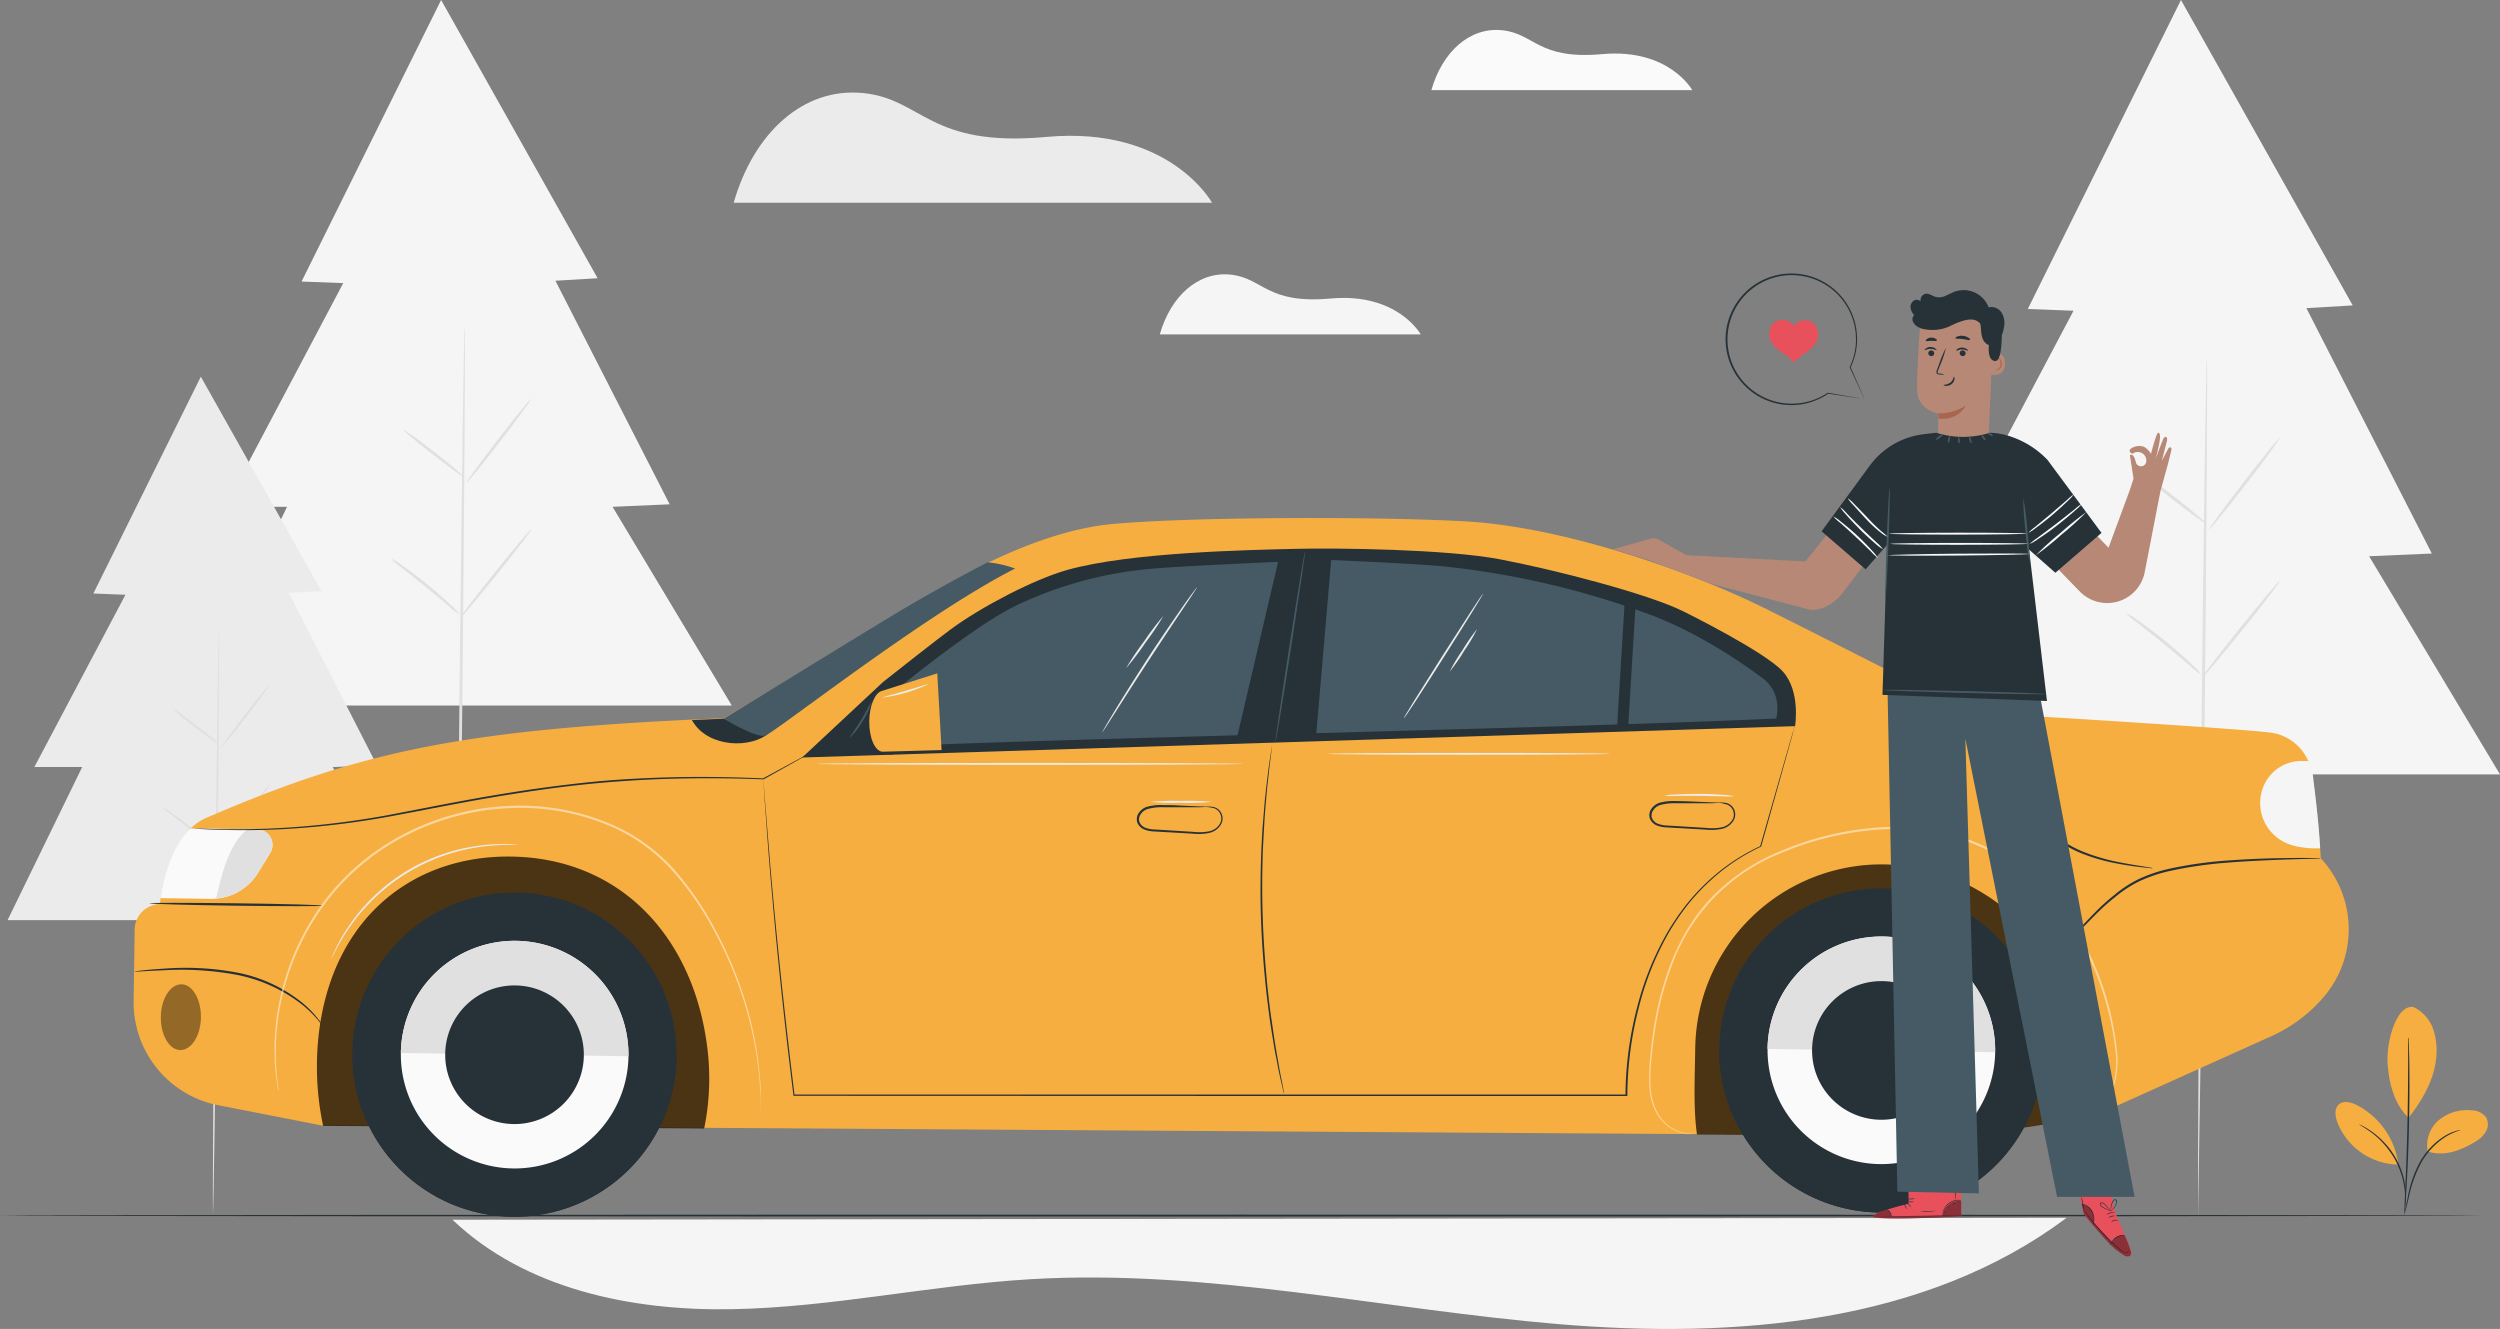 <svg xmlns="http://www.w3.org/2000/svg" viewBox="0 0 689.9 366.74"><rect x="0" y="0" width="689.9" height="366.74" fill="#808080" stroke="none"/><defs><style>.cls-1{fill:#f5f5f5;}.cls-2{fill:#e0e0e0;}.cls-3{fill:#ebebeb;}.cls-4{fill:#fafafa;}.cls-5{fill:#263238;}.cls-6{fill:#f7ae40;}.cls-7{opacity:0.7;}.cls-8{opacity:0.4;}.cls-9{opacity:0.5;}.cls-10{fill:#fff;}.cls-11{fill:none;stroke:#839198;stroke-miterlimit:10;}.cls-12{fill:#455a64;}.cls-13{fill:#b78876;}.cls-14{fill:#aa6550;}.cls-15{fill:#e8505b;}</style></defs><g id="Background_Complete" data-name="Background Complete"><polygon class="cls-1" points="601.86 0 559.59 85.27 572.21 85.75 536.39 153.5 555.21 153.5 525.86 213.7 689.9 213.7 653.78 153.5 671.09 152.75 636.47 85.03 649.26 84.28 601.86 0"/><path class="cls-2" d="M641.39,178c.24,0-.1,51.49-.75,115s-1.69,122.14-1.7,121.9c-.07-13.58.17-58.39.83-121.9S641.14,178,641.39,178Z" transform="translate(-32.38 -79.06)"/><path class="cls-2" d="M661.49,199.89c.19.15-4,5.94-9.41,12.93S642.16,225.35,642,225.2s4-5.93,9.41-12.92S661.3,199.74,661.49,199.89Z" transform="translate(-32.38 -79.06)"/><path class="cls-2" d="M641,223.39c-.15.19-4.32-2.8-9.3-6.69s-8.91-7.19-8.77-7.39,4.32,2.81,9.31,6.7S641.14,223.2,641,223.39Z" transform="translate(-32.38 -79.06)"/><path class="cls-2" d="M639.86,265.22a20.11,20.11,0,0,1-3.11-2.43c-1.86-1.57-4.42-3.73-7.29-6.08s-5.52-4.41-7.43-5.91a19.9,19.9,0,0,1-3-2.56,16.13,16.13,0,0,1,3.37,2.06c2,1.38,4.72,3.38,7.61,5.73s5.4,4.61,7.16,6.3A16,16,0,0,1,639.86,265.22Z" transform="translate(-32.38 -79.06)"/><path class="cls-2" d="M661.52,239.36c.18.16-4.43,6.22-10.32,13.54s-10.81,13.13-11,13,4.43-6.21,10.32-13.53S661.33,239.21,661.52,239.36Z" transform="translate(-32.38 -79.06)"/><polygon class="cls-1" points="121.73 0 83.22 77.69 94.72 78.13 62.09 139.86 79.22 139.86 52.49 194.7 201.94 194.7 169.04 139.86 184.8 139.17 153.27 77.47 164.92 76.78 121.73 0"/><path class="cls-2" d="M160.62,169.18c.22,0-.08,46.9-.67,104.75s-1.26,123.44-1.48,123.43.08-65.57.68-123.44S160.4,169.18,160.62,169.18Z" transform="translate(-32.38 -79.06)"/><path class="cls-2" d="M178.94,189.15c.17.13-3.67,5.41-8.58,11.77s-9,11.43-9.2,11.29,3.66-5.4,8.57-11.77S178.76,189,178.94,189.15Z" transform="translate(-32.38 -79.06)"/><path class="cls-2" d="M160.26,210.56c-.14.17-3.93-2.56-8.47-6.1s-8.12-6.55-8-6.73,3.93,2.56,8.48,6.1S160.39,210.39,160.26,210.56Z" transform="translate(-32.38 -79.06)"/><path class="cls-2" d="M159.24,248.67a17.34,17.34,0,0,1-2.84-2.22c-1.69-1.42-4-3.4-6.65-5.53s-5-4-6.76-5.39a17.88,17.88,0,0,1-2.74-2.33,14.55,14.55,0,0,1,3.08,1.87c1.83,1.26,4.3,3.09,6.93,5.23s4.91,4.19,6.52,5.73A15.2,15.2,0,0,1,159.24,248.67Z" transform="translate(-32.38 -79.06)"/><path class="cls-2" d="M179,225.11c.17.14-4,5.66-9.39,12.33s-9.85,12-10,11.83,4-5.65,9.39-12.33S178.79,225,179,225.11Z" transform="translate(-32.38 -79.06)"/><polygon class="cls-3" points="55.42 103.95 25.76 163.79 34.62 164.13 9.48 211.67 22.68 211.67 2.09 253.92 110.59 253.92 91.86 211.67 104 211.15 79.71 163.62 88.69 163.09 55.42 103.95"/><path class="cls-2" d="M92.82,252.42c.17,0-.07,36.13-.52,80.68s-1,80.69-1.14,80.69.06-36.12.52-80.69S92.65,252.42,92.82,252.42Z" transform="translate(-32.38 -79.06)"/><path class="cls-2" d="M106.93,267.81a105.54,105.54,0,0,1-6.61,9.06,103.81,103.81,0,0,1-7.09,8.7c-.13-.11,2.82-4.17,6.6-9.07S106.79,267.7,106.93,267.81Z" transform="translate(-32.38 -79.06)"/><path class="cls-2" d="M92.54,284.3c-.11.13-3-2-6.53-4.7a54.16,54.16,0,0,1-6.15-5.18c.11-.14,3,2,6.53,4.69S92.64,284.16,92.54,284.3Z" transform="translate(-32.38 -79.06)"/><path class="cls-2" d="M91.75,313.65a13.76,13.76,0,0,1-2.18-1.71c-1.31-1.1-3.11-2.62-5.12-4.26s-3.87-3.1-5.21-4.15a13.62,13.62,0,0,1-2.11-1.8,11.49,11.49,0,0,1,2.37,1.45c1.41,1,3.31,2.37,5.34,4s3.78,3.23,5,4.42A11.23,11.23,0,0,1,91.75,313.65Z" transform="translate(-32.38 -79.06)"/><path class="cls-2" d="M106.94,295.5c.14.11-3.1,4.36-7.23,9.5s-7.59,9.22-7.72,9.11a119.36,119.36,0,0,1,7.24-9.49C103.36,299.48,106.81,295.4,106.94,295.5Z" transform="translate(-32.38 -79.06)"/><path class="cls-1" d="M602.69,415.12c-39.08,29.28-91.52,33.44-140.17,29.35s-97-15.3-145.76-12.4c-27.61,1.64-54.86,7.79-82.51,8.28s-57-5.59-77-24.69Z" transform="translate(-32.38 -79.06)"/><path class="cls-3" d="M234.85,135h132s-11.68-21.25-45.67-18.16c-32.46,3-34.11-10.45-50.61-12.1S240.36,115.74,234.85,135Z" transform="translate(-32.38 -79.06)"/><path class="cls-1" d="M352.44,171.34h72s-6.37-11.58-24.9-9.9c-17.7,1.61-18.6-5.7-27.6-6.6S355.44,160.84,352.44,171.34Z" transform="translate(-32.38 -79.06)"/><path class="cls-4" d="M427.38,103.93h72S493,92.34,474.48,94c-17.7,1.61-18.6-5.7-27.6-6.6S430.38,93.43,427.38,103.93Z" transform="translate(-32.38 -79.06)"/></g><g id="Floor"><path class="cls-5" d="M717.43,414.51c0,.15-153.37.26-342.51.26s-342.54-.11-342.54-.26,153.33-.26,342.54-.26S717.43,414.37,717.43,414.51Z" transform="translate(-32.38 -79.06)"/></g><g id="Car"><path class="cls-6" d="M672.84,315.92h0A28.78,28.78,0,0,1,674,353.76,41.49,41.49,0,0,1,659.2,365l-49.14,22.14-34.71,5.37-454.26-2.88-28.47-5.57a28.92,28.92,0,0,1-23.36-28.79l.29-19.78a7,7,0,0,1,5-6.59l2-.62s1.68-19.39,13.38-23.78c42.64-18.37,70.86-24.27,142.23-27.25l60.27-36s24.33-15.55,47-17.59,74-2.06,97.51-.71c27.61,1.59,62.64,14.15,82.18,23.84,15.3,7.59,52.13,26.34,52.13,26.34l20.83,3.49c3.14.15,60.67,3.66,67.28,4.67a13.23,13.23,0,0,1,10.47,9c1.65,5.46,3,25.51,3,25.51" transform="translate(-32.38 -79.06)"/><path class="cls-5" d="M497,247.81c-9.82-4.91-36.16-11.68-50.89-14.44s-44.67-3.14-56.63-2.84-45.2.88-62.72,5.85c-9,2.56-23.49,10.06-32,16.34-3,2.18-15.84,12.27-18.71,14.56l-22.3,20.82,274-8.65s1.58-9.55-3.35-15.05S497,247.81,497,247.81Z" transform="translate(-32.38 -79.06)"/><path class="cls-4" d="M90.53,327.11l-13.86-.2c.54-3.74,2.37-13.68,8.3-19.25l18.35.27a4.31,4.31,0,0,1,3.61,6.57l-3.34,5.43A15.08,15.08,0,0,1,90.53,327.11Z" transform="translate(-32.38 -79.06)"/><path class="cls-2" d="M92.21,326.27c1.44-6.1,3.26-14.12,8.41-18.38l2.7,0a4.31,4.31,0,0,1,3.61,6.57l-3.34,5.43A15,15,0,0,1,92,327Z" transform="translate(-32.38 -79.06)"/><g class="cls-7"><path d="M226.7,390.47a68.14,68.14,0,0,0,.94-21.68c-3.58-30.77-23.73-52.91-54.17-53.35-26.49-.38-48.37,16.17-52.84,46.82a78.83,78.83,0,0,0,.92,27.5Z" transform="translate(-32.38 -79.06)"/></g><g class="cls-7"><path d="M610,387.27c0-1.13-.13-2.29-.15-3.49-.54-38.83-26.59-65.73-57.57-66.18a51.4,51.4,0,0,0-52.08,50.6c-.13,8.64-.54,16.77.48,23.94l74.61.5Z" transform="translate(-32.38 -79.06)"/></g><path class="cls-5" d="M506.84,368.29a44.73,44.73,0,1,0,45.37-44.08A44.73,44.73,0,0,0,506.84,368.29Z" transform="translate(-32.38 -79.06)"/><path class="cls-5" d="M506.84,368.18v.11a44.73,44.73,0,1,0,89.46,1.29s0-.07,0-.11Z" transform="translate(-32.38 -79.06)"/><path class="cls-4" d="M520.16,368.49a31.41,31.41,0,1,0,31.86-31A31.41,31.41,0,0,0,520.16,368.49Z" transform="translate(-32.38 -79.06)"/><path class="cls-2" d="M552,337.53a31.42,31.42,0,0,0-31.86,31l62.81.9A31.41,31.41,0,0,0,552,337.53Z" transform="translate(-32.38 -79.06)"/><path class="cls-5" d="M532.44,368.66a19.13,19.13,0,1,0,19.4-18.85A19.13,19.13,0,0,0,532.44,368.66Z" transform="translate(-32.38 -79.06)"/><circle class="cls-5" cx="174.37" cy="370.09" r="44.74" transform="translate(-48.83 -70.85) rotate(-2.57)"/><path class="cls-5" d="M129.65,369.33s0,.08,0,.12a44.73,44.73,0,0,0,89.46,1.29v-.12Z" transform="translate(-32.38 -79.06)"/><path class="cls-4" d="M143,369.64a31.41,31.41,0,1,0,31.85-30.95A31.41,31.41,0,0,0,143,369.64Z" transform="translate(-32.38 -79.06)"/><path class="cls-2" d="M174.82,338.69A31.41,31.41,0,0,0,143,369.64l62.81.91A31.41,31.41,0,0,0,174.82,338.69Z" transform="translate(-32.38 -79.06)"/><path class="cls-5" d="M155.24,369.82A19.13,19.13,0,1,0,174.65,351,19.13,19.13,0,0,0,155.24,369.82Z" transform="translate(-32.38 -79.06)"/><g class="cls-8"><path d="M87.83,359.84c-.07,5-2.61,9-5.66,9s-5.48-4.15-5.41-9.16,2.61-9,5.67-9S87.9,354.83,87.83,359.84Z" transform="translate(-32.38 -79.06)"/></g><path class="cls-5" d="M672.84,315.92a4.19,4.19,0,0,1-.86.07l-2.48.09c-2.15.05-5.26.12-9.09.28s-8.41.36-13.47.77a114.6,114.6,0,0,0-16.29,2.4,41.43,41.43,0,0,0-8,2.77,33.68,33.68,0,0,0-6.59,4.33c-4,3.11-7,6.56-9.77,9.27a40.46,40.46,0,0,1-7,5.83,18.4,18.4,0,0,1-2.19,1.18,3.85,3.85,0,0,1-.8.33c0-.06,1.07-.54,2.85-1.72a43.21,43.21,0,0,0,6.83-5.94c2.69-2.73,5.69-6.24,9.72-9.41a33.49,33.49,0,0,1,6.69-4.43,41.08,41.08,0,0,1,8.13-2.83,111,111,0,0,1,16.4-2.37c5.08-.37,9.66-.56,13.5-.64s7-.09,9.11-.07l2.48,0A4.87,4.87,0,0,1,672.84,315.92Z" transform="translate(-32.38 -79.06)"/><g class="cls-9"><path class="cls-10" d="M608.6,388.07a6.22,6.22,0,0,1,.54-.35,16.83,16.83,0,0,0,1.51-1.12,15.31,15.31,0,0,0,4.13-5.82,23.6,23.6,0,0,0,1.45-11.21,78.59,78.59,0,0,0-3-14.85,77.72,77.72,0,0,0-7.2-16.85,64.45,64.45,0,0,0-13.31-16.21,54.87,54.87,0,0,0-20.11-11.3,62.81,62.81,0,0,0-24.71-2.11,84.07,84.07,0,0,0-24.11,6.27,52.3,52.3,0,0,0-30,30.85,87.47,87.47,0,0,0-4.66,17.74c-.44,2.78-.77,5.44-1,8a50.37,50.37,0,0,0-.3,7.13c.14,4.44,1.59,8.24,3.86,10.41a10,10,0,0,0,6.31,3.12,10.7,10.7,0,0,0,2.5-.23l-.62.18a7.87,7.87,0,0,1-1.89.18,10.09,10.09,0,0,1-6.47-3.07c-2.35-2.2-3.88-6.08-4-10.57a50.75,50.75,0,0,1,.25-7.19c.21-2.53.53-5.2.95-8a87.26,87.26,0,0,1,4.62-17.86,64.39,64.39,0,0,1,4.44-9.29,51.78,51.78,0,0,1,6.52-8.77A55.81,55.81,0,0,1,523.58,314a84,84,0,0,1,24.29-6.33,63,63,0,0,1,25,2.14,55.31,55.31,0,0,1,20.32,11.46,64.78,64.78,0,0,1,13.38,16.38,80.93,80.93,0,0,1,10.06,31.94A23.82,23.82,0,0,1,615,380.87a15.21,15.21,0,0,1-4.28,5.83A9.8,9.8,0,0,1,608.6,388.07Z" transform="translate(-32.38 -79.06)"/></g><path class="cls-11" d="M522.21,378.85" transform="translate(-32.38 -79.06)"/><path class="cls-5" d="M121.57,362.25a19.27,19.27,0,0,1-1.45-1.71,32.79,32.79,0,0,0-4.34-4.22,42.37,42.37,0,0,0-18-8.23,82.74,82.74,0,0,0-20-1.28c-2.57.09-4.65.22-6.09.29a14.09,14.09,0,0,1-2.24.06,2.15,2.15,0,0,1,.57-.11l1.65-.2c1.43-.15,3.51-.34,6.09-.49a77.17,77.17,0,0,1,20.12,1.1A41.1,41.1,0,0,1,116.07,356a28.32,28.32,0,0,1,4.24,4.42,15,15,0,0,1,1,1.36A2.56,2.56,0,0,1,121.57,362.25Z" transform="translate(-32.38 -79.06)"/><path class="cls-5" d="M121.29,329c0,.18-10.68.17-23.85,0s-23.84-.49-23.84-.67,10.68-.16,23.85,0S121.3,328.77,121.29,329Z" transform="translate(-32.38 -79.06)"/><g class="cls-9"><path class="cls-10" d="M242.34,385.85a5.53,5.53,0,0,1,0-.61c0-.43,0-1,0-1.79s0-1.77-.12-2.92-.14-2.48-.29-4a102.15,102.15,0,0,0-5.43-24.7,107.6,107.6,0,0,0-7.11-16A84.51,84.51,0,0,0,218,319.4a49,49,0,0,0-17.9-12.66A63.42,63.42,0,0,0,176.94,302a74.61,74.61,0,0,0-12,.86,76.29,76.29,0,0,0-11.35,2.85,69.81,69.81,0,0,0-10.35,4.53l-1.22.65-1.18.71L138.49,313l-2.21,1.53-1.1.76-1,.83a62.8,62.8,0,0,0-13.68,14.52,69.15,69.15,0,0,0-7.92,15.53,72.36,72.36,0,0,0-3.47,14c-.23,2.11-.49,4.07-.53,5.89s-.09,3.48-.08,5,.16,2.82.21,4,.21,2.12.31,2.9.16,1.35.22,1.78,0,.61,0,.61,0-.2-.12-.6-.16-1-.28-1.77-.3-1.75-.37-2.9-.28-2.48-.27-4-.1-3.18,0-5,.27-3.81.49-5.93a70.69,70.69,0,0,1,3.4-14.08,69.09,69.09,0,0,1,7.9-15.68,63.41,63.41,0,0,1,13.76-14.69l1.05-.83,1.11-.77,2.23-1.56,2.35-1.43,1.18-.72,1.23-.65a68.93,68.93,0,0,1,10.43-4.59,76.56,76.56,0,0,1,11.46-2.89,74.84,74.84,0,0,1,12.13-.87,63.81,63.81,0,0,1,23.36,4.82A49.72,49.72,0,0,1,218.41,319a85.45,85.45,0,0,1,11.37,16.64,105.92,105.92,0,0,1,7.06,16.07,100,100,0,0,1,5.26,24.83A75.09,75.09,0,0,1,242.34,385.85Z" transform="translate(-32.38 -79.06)"/></g><path class="cls-5" d="M592.13,277.21a2.88,2.88,0,0,1,0,.65c-.06.5-.14,1.11-.24,1.86-.22,1.61-.55,3.94-.76,6.83a37.51,37.51,0,0,0,.46,10.11,21.29,21.29,0,0,0,5.63,10.79,30.16,30.16,0,0,0,10.28,6.75A54.24,54.24,0,0,0,617.2,317c2.85.57,5.18.92,6.78,1.18l1.85.31a3,3,0,0,1,.64.15,2,2,0,0,1-.66,0l-1.86-.19c-1.62-.19-4-.47-6.83-1a51.26,51.26,0,0,1-9.89-2.73,30.13,30.13,0,0,1-10.53-6.85A21.72,21.72,0,0,1,591,296.77a37,37,0,0,1-.34-10.25c.28-2.91.68-5.24,1-6.84.15-.8.28-1.42.37-1.84A2.42,2.42,0,0,1,592.13,277.21Z" transform="translate(-32.38 -79.06)"/><path class="cls-5" d="M364.86,301.69a1.84,1.84,0,0,1,.55-.05,8,8,0,0,1,1.59.08,3.07,3.07,0,0,1,2.17,1.32,3.32,3.32,0,0,1,.26,3.34,5,5,0,0,1-3.23,2.51,14.35,14.35,0,0,1-4.65.23l-10.52-.6a8.38,8.38,0,0,1-2.82-.53,3.51,3.51,0,0,1-2-2,3.06,3.06,0,0,1,.53-2.73,4.31,4.31,0,0,1,2.12-1.55,14.71,14.71,0,0,1,4.65-.47c1.44,0,2.79,0,4,.1l5.79.25a14.48,14.48,0,0,1,2.13.11,1.74,1.74,0,0,1-.55.07c-.36,0-.89.05-1.58.06-1.37,0-3.35,0-5.8,0-1.22,0-2.56,0-4,0a14.46,14.46,0,0,0-4.45.5,3.64,3.64,0,0,0-1.82,1.34,2.43,2.43,0,0,0-.43,2.18,2.89,2.89,0,0,0,1.68,1.64,7.81,7.81,0,0,0,2.61.47l10.51.65a14.43,14.43,0,0,0,4.49-.15,4.56,4.56,0,0,0,3-2.2,2.94,2.94,0,0,0-.16-2.94A2.85,2.85,0,0,0,367,302C365.63,301.72,364.85,301.76,364.86,301.69Z" transform="translate(-32.38 -79.06)"/><path class="cls-5" d="M506.33,300.52a1.84,1.84,0,0,1,.55,0,8,8,0,0,1,1.59.08,3.1,3.1,0,0,1,2.17,1.32,3.32,3.32,0,0,1,.26,3.34,5,5,0,0,1-3.23,2.51A14.35,14.35,0,0,1,503,308l-10.52-.6a8.62,8.62,0,0,1-2.82-.52,3.51,3.51,0,0,1-2-2,3,3,0,0,1,.52-2.73,4.37,4.37,0,0,1,2.12-1.55,15,15,0,0,1,4.65-.47c1.44,0,2.79.05,4,.1l5.8.25a19.13,19.13,0,0,1,2.12.11,1.74,1.74,0,0,1-.55.07c-.36,0-.89.05-1.58.07-1.37,0-3.35,0-5.8,0-1.22,0-2.56,0-4,0a14.46,14.46,0,0,0-4.45.5,3.6,3.6,0,0,0-1.82,1.35,2.41,2.41,0,0,0-.43,2.17,2.89,2.89,0,0,0,1.68,1.64,8.07,8.07,0,0,0,2.61.48l10.51.64a14.13,14.13,0,0,0,4.49-.15,4.58,4.58,0,0,0,3-2.19,3,3,0,0,0-.16-2.95,2.84,2.84,0,0,0-1.92-1.27C507.1,300.55,506.32,300.59,506.33,300.52Z" transform="translate(-32.38 -79.06)"/><path class="cls-5" d="M527.65,279.45s0,.19-.14.56-.25.94-.45,1.67l-1.79,6.46c-1.59,5.67-3.91,14-6.87,24.5v.06l-.06,0a55,55,0,0,0-13.76,9.18,57.43,57.43,0,0,0-6.41,6.82,67.35,67.35,0,0,0-5.6,8.31,82.05,82.05,0,0,0-8,20.34,98.08,98.08,0,0,0-3.1,23.92v.24h-.23l-100.32,0-129.4-.05h-.19l0-.18C248,354.8,246,333,244.73,317.75c-.62-7.6-1-13.54-1.32-17.58-.13-2-.23-3.56-.3-4.61S243,294,243,294s.06.53.14,1.57.21,2.59.36,4.6c.33,4,.82,10,1.44,17.57,1.31,15.19,3.42,37,6.71,63.54l-.2-.18,129.4,0,100.32,0-.23.24a98.73,98.73,0,0,1,3.14-24,82.69,82.69,0,0,1,8.12-20.43,67,67,0,0,1,5.65-8.35,58,58,0,0,1,6.46-6.84,55.33,55.33,0,0,1,13.87-9.18l-.08.09,7-24.46c.81-2.81,1.43-5,1.86-6.45.21-.72.37-1.27.49-1.65S527.65,279.45,527.65,279.45Z" transform="translate(-32.38 -79.06)"/><path class="cls-5" d="M383.44,284.52a1.17,1.17,0,0,1,0,.25c0,.19-.05.43-.08.73-.08.68-.2,1.62-.35,2.8s-.35,2.71-.53,4.44-.43,3.7-.61,5.89-.41,4.57-.56,7.14-.3,5.33-.44,8.22c-.19,5.79-.24,12.17,0,18.85s.72,13.05,1.31,18.81c.32,2.88.61,5.62,1,8.17s.7,4.93,1.05,7.1.71,4.11,1,5.83.58,3.19.83,4.39.4,2.1.53,2.77l.13.73a.77.77,0,0,1,0,.25.75.75,0,0,1-.08-.24q-.08-.28-.18-.72c-.15-.67-.36-1.59-.63-2.75s-.6-2.66-.92-4.38-.74-3.65-1.08-5.82-.77-4.54-1.11-7.1-.7-5.29-1-8.18c-.61-5.77-1.11-12.14-1.35-18.84s-.14-13.08.07-18.89c.15-2.9.27-5.65.49-8.23s.4-5,.63-7.15.47-4.15.68-5.88.43-3.22.62-4.43.34-2.12.45-2.79l.13-.73A.81.81,0,0,1,383.44,284.52Z" transform="translate(-32.38 -79.06)"/><path class="cls-5" d="M244.21,281.67c-3.2,2.4-8,3-11.9,2.19s-7-2.62-9-6.09l8.8-.39Z" transform="translate(-32.38 -79.06)"/><path class="cls-12" d="M232.09,277.38s8.88,5.41,11.46,4.67,44-33.46,68.95-46.09a29.54,29.54,0,0,0-7.59-1.72s-11.62,5.88-26.12,14.6c-11,6.64-22.25,13.6-27.5,16.8Z" transform="translate(-32.38 -79.06)"/><path class="cls-5" d="M260.49,284.32l-.29.18-.87.51-3.4,1.93-12.82,7.19,0,0h0c-8-.29-18.35-.5-30.18,0-5.91.26-12.19.68-18.73,1.35s-13.35,1.6-20.32,2.71c-12.21,1.9-23.72,4.31-34.26,6.24a234.45,234.45,0,0,1-28.25,3.39c-8.09.46-14.66.34-19.18.21-2.27-.07-4-.16-5.21-.23l-1.36-.09a4.35,4.35,0,0,1-.46,0s.16,0,.47,0l1.35,0c1.19,0,3,.1,5.21.14,4.53.07,11.08.13,19.16-.38A239.46,239.46,0,0,0,139.44,304c10.52-2,22.05-4.38,34.27-6.29,7-1.11,13.79-2,20.35-2.7s12.85-1.07,18.77-1.3c11.84-.46,22.17-.19,30.21.15l-.09,0,12.9-7,3.44-1.86.89-.47A1.35,1.35,0,0,1,260.49,284.32Z" transform="translate(-32.38 -79.06)"/><path class="cls-12" d="M269.92,285.35c62.88-2.81,189.72-5.15,252.6-8,0,0,2.07-6.91-3.85-11.23-2.15-1.57-15.21-11.45-30.46-17.26a234.16,234.16,0,0,0-58.08-13.57c-11.2-.91-31.69-1.74-31.69-1.74s-37.51,1.5-48,2.44a108.32,108.32,0,0,0-38,10.34C299.39,252.87,276.58,272,276.58,272l-16,13.38Z" transform="translate(-32.38 -79.06)"/><polygon class="cls-5" points="353.26 152.68 341.12 204.57 363.13 203.87 367.51 152.68 353.26 152.68"/><polygon class="cls-5" points="448.4 165.24 446.26 200.4 449.32 200.4 451.39 166.34 448.4 165.24"/><path class="cls-5" d="M272.3,273.45c1,1.29,6.55,13.85,6.55,13.85l-21.24-1.39Z" transform="translate(-32.38 -79.06)"/><path class="cls-6" d="M292.22,286.05,276,286.5c-2.13,0-3.81-3.82-3.74-8.47h0c.06-4.16,1.5-7.67,3.4-8.28l15.37-4.87Z" transform="translate(-32.38 -79.06)"/><path class="cls-12" d="M392.53,231.15c.14,0-1.58,11.84-3.83,26.41s-4.21,26.36-4.35,26.33,1.57-11.84,3.83-26.41S392.38,231.12,392.53,231.15Z" transform="translate(-32.38 -79.06)"/><path class="cls-12" d="M272.93,272.68a19.06,19.06,0,0,1-2.48,5.34,18.66,18.66,0,0,1-3.61,4.65c-.12-.1,1.5-2.16,3.17-4.92S272.79,272.62,272.93,272.68Z" transform="translate(-32.38 -79.06)"/><path class="cls-3" d="M362.68,241.18a2.18,2.18,0,0,1-.24.42l-.75,1.17c-.71,1.08-1.67,2.52-2.83,4.26-2.41,3.59-5.72,8.55-9.33,14.07s-6.82,10.54-9.14,14.18l-2.77,4.3c-.3.47-.56.85-.77,1.16a1.93,1.93,0,0,1-.29.39s.05-.16.2-.44l.69-1.21c.61-1.05,1.5-2.55,2.62-4.39,2.25-3.7,5.42-8.76,9-14.28s7-10.45,9.45-14c1.24-1.76,2.26-3.19,3-4.16.34-.44.61-.81.84-1.12S362.66,241.17,362.68,241.18Z" transform="translate(-32.38 -79.06)"/><path class="cls-3" d="M353.45,249a76.5,76.5,0,0,1-4.95,7.38,73.61,73.61,0,0,1-5.37,7.08,77.12,77.12,0,0,1,4.95-7.38A74.78,74.78,0,0,1,353.45,249Z" transform="translate(-32.38 -79.06)"/><path class="cls-1" d="M672.65,313.15s-5.22.33-9.16-1.36a12.08,12.08,0,0,1-6.27-16.21l.06-.12a11.31,11.31,0,0,1,9.91-6.4h2.18a13.91,13.91,0,0,1,1.42,5.2C671.38,299,672.27,306.27,672.65,313.15Z" transform="translate(-32.38 -79.06)"/><path class="cls-3" d="M441.66,242.86c.12.08-4.68,7.85-10.72,17.36s-11,17.15-11.16,17.07,4.67-7.84,10.72-17.35S441.54,242.78,441.66,242.86Z" transform="translate(-32.38 -79.06)"/><path class="cls-3" d="M440,252.67a46.87,46.87,0,0,1-3.58,6,46.8,46.8,0,0,1-4,5.75,47.73,47.73,0,0,1,3.59-6A47.1,47.1,0,0,1,440,252.67Z" transform="translate(-32.38 -79.06)"/><path class="cls-3" d="M288.51,267.89A41.34,41.34,0,0,1,276,271.54c0-.15,2.8-.82,6.24-1.83S288.46,267.75,288.51,267.89Z" transform="translate(-32.38 -79.06)"/><path class="cls-3" d="M375.56,289.86c0,.15-26.39.26-58.93.26s-58.94-.11-58.94-.26,26.38-.26,58.94-.26S375.56,289.72,375.56,289.86Z" transform="translate(-32.38 -79.06)"/><path class="cls-3" d="M366.9,300.34a69.24,69.24,0,0,1-8.56.26,69.22,69.22,0,0,1-8.57-.26,71.65,71.65,0,0,1,8.57-.26A71.68,71.68,0,0,1,366.9,300.34Z" transform="translate(-32.38 -79.06)"/><path class="cls-3" d="M175.28,312.22a3.45,3.45,0,0,1-.66,0c-.43,0-1.06,0-1.87,0a56.34,56.34,0,0,0-6.84.42,52.61,52.61,0,0,0-37.41,22.84,55.9,55.9,0,0,0-3.5,5.89c-.39.72-.64,1.29-.84,1.67a2.56,2.56,0,0,1-.32.57,3.88,3.88,0,0,1,.23-.61c.17-.39.39-1,.75-1.72a47.93,47.93,0,0,1,3.37-6,51.46,51.46,0,0,1,37.68-23,46.89,46.89,0,0,1,6.89-.26c.81,0,1.44.09,1.87.12A2.68,2.68,0,0,1,175.28,312.22Z" transform="translate(-32.38 -79.06)"/><path class="cls-3" d="M476.7,287.09c0,.14-17.47.26-39,.26s-39-.12-39-.26,17.46-.26,39-.26S476.7,286.94,476.7,287.09Z" transform="translate(-32.38 -79.06)"/><path class="cls-3" d="M510.92,298.81a16.61,16.61,0,0,1-2.82,0c-1.74,0-4.14-.09-6.79-.11s-5.05,0-6.79,0a16,16,0,0,1-2.82-.05,14.32,14.32,0,0,1,2.81-.32c1.74-.11,4.14-.2,6.8-.19s5.07.13,6.81.27A13.57,13.57,0,0,1,510.92,298.81Z" transform="translate(-32.38 -79.06)"/></g><g id="Character"><path class="cls-13" d="M574.24,208.17h0a7,7,0,0,1-7-7l0-8s-5.75-.9-5.82-6.65.93-19,.93-19h0a20,20,0,0,1,20.09,2.53h0l-1.36,31.62A6.94,6.94,0,0,1,574.24,208.17Z" transform="translate(-32.38 -79.06)"/><path class="cls-14" d="M567.32,193.12a13.41,13.41,0,0,0,7.5-2.14s-1.78,4.15-7.52,3.63Z" transform="translate(-32.38 -79.06)"/><path class="cls-13" d="M581.88,176.72c.1,0,4-1.16,3.83,2.77s-4.05,3-4.05,2.88S581.88,176.72,581.88,176.72Z" transform="translate(-32.38 -79.06)"/><path class="cls-14" d="M582.91,180.92s.06.05.18.11a.71.71,0,0,0,.51,0,1.67,1.67,0,0,0,.83-1.49,2.27,2.27,0,0,0-.16-1,.78.78,0,0,0-.5-.54.34.34,0,0,0-.41.17c-.05.11,0,.19-.05.2s-.08-.07,0-.23a.42.42,0,0,1,.17-.24.48.48,0,0,1,.38-.09,1,1,0,0,1,.69.63,2.33,2.33,0,0,1,.21,1.1,1.76,1.76,0,0,1-1.06,1.67.77.77,0,0,1-.62-.12C582.91,181,582.89,180.93,582.91,180.92Z" transform="translate(-32.38 -79.06)"/><path class="cls-5" d="M564.51,176.5a.83.83,0,0,0,.8.83.78.78,0,0,0,.84-.74.81.81,0,0,0-.79-.83A.79.79,0,0,0,564.51,176.5Z" transform="translate(-32.38 -79.06)"/><path class="cls-5" d="M563.51,175.68c.11.1.73-.36,1.61-.35s1.54.44,1.63.33-.06-.24-.34-.45a2.3,2.3,0,0,0-1.3-.4,2.18,2.18,0,0,0-1.28.42C563.56,175.44,563.46,175.63,563.51,175.68Z" transform="translate(-32.38 -79.06)"/><path class="cls-5" d="M573.17,176.5a.83.83,0,0,0,.8.83.78.78,0,0,0,.84-.74.81.81,0,0,0-.79-.83A.79.79,0,0,0,573.17,176.5Z" transform="translate(-32.38 -79.06)"/><path class="cls-5" d="M572.21,175.84c.1.11.72-.35,1.61-.35s1.53.45,1.62.34-.05-.24-.34-.45a2.2,2.2,0,0,0-1.3-.4,2.14,2.14,0,0,0-1.28.41C572.25,175.6,572.16,175.79,572.21,175.84Z" transform="translate(-32.38 -79.06)"/><path class="cls-5" d="M569,182.4a5.74,5.74,0,0,0-1.44-.26c-.22,0-.44-.07-.48-.22a1.17,1.17,0,0,1,.15-.67c.22-.55.44-1.12.67-1.72a29,29,0,0,0,1.5-4.5,30.14,30.14,0,0,0-1.86,4.37c-.22.6-.43,1.18-.64,1.73a1.29,1.29,0,0,0-.11.88.53.53,0,0,0,.37.33,1.42,1.42,0,0,0,.38.06A5.65,5.65,0,0,0,569,182.4Z" transform="translate(-32.38 -79.06)"/><path class="cls-5" d="M571.6,183c-.14,0-.15,1-1,1.63s-1.84.58-1.85.71.23.19.66.2A2.38,2.38,0,0,0,571,185a2.09,2.09,0,0,0,.75-1.36C571.77,183.24,571.67,183,571.6,183Z" transform="translate(-32.38 -79.06)"/><path class="cls-5" d="M572,172.38c.09.24,1,.12,2,.25s1.87.41,2,.19-.08-.33-.42-.56a3.3,3.3,0,0,0-1.5-.52,3.4,3.4,0,0,0-1.57.18C572.13,172.07,571.94,172.26,572,172.38Z" transform="translate(-32.38 -79.06)"/><path class="cls-5" d="M563.84,173.12c.15.2.76,0,1.5,0s1.35.14,1.49-.07,0-.31-.3-.5a2.17,2.17,0,0,0-2.42.08C563.86,172.81,563.77,173,563.84,173.12Z" transform="translate(-32.38 -79.06)"/><path class="cls-5" d="M559.62,164a2.14,2.14,0,0,1,.79-1.9,1.5,1.5,0,0,1,2,.15,1.77,1.77,0,0,1,1.51-2.14c.94-.05,1.74.65,2.65.9a4.16,4.16,0,0,0,2.68-.31c.85-.34,1.65-.81,2.51-1.13a7.36,7.36,0,0,1,9.41,4.32,3.29,3.29,0,0,1,3.47,1.31,5.43,5.43,0,0,1,.82,3.78,12.22,12.22,0,0,1-.66,2.58c0,.08,0,.15,0,.22-.06,3.17-.42,6.88-1.77,6.9-2.35,0-1.79-4.39-1.79-4.39-2.89-1.12-1.81-5.45-2.54-6.1s-2.23-2.18-8.27.91a11.7,11.7,0,0,1-7.18.77l-.15,0h0l0,0a5.43,5.43,0,0,1-1.55-.65,3.08,3.08,0,0,1-1.28-1.42,1.69,1.69,0,0,1,.33-1.81A3.64,3.64,0,0,1,559.62,164Z" transform="translate(-32.38 -79.06)"/><path class="cls-13" d="M630.75,202.85c-.14.24-1.78,3.33-1.78,3.33s1.3-5.05,1.35-5.23c.42-1.65-.6-1.48-.9-.89s-2.15,5.57-2.15,5.57c1.73-6.48,1.19-7.06.7-7.16s-2,5.83-2,5.83a5.55,5.55,0,0,0-1.57-1.71c-1.57-1.08-4.18,0-4.3.74s.8.94.8.94a2.36,2.36,0,0,1,3.77,2.14,1.47,1.47,0,0,1-2.87.28c-.65-2.92-1.65-2-1.65-2l1,6.45-1.06,3.24-5.84,15.83-11.16-11.62s-6,13.19-6.1,13.63,5.59,6.22,9.33,10.07a10.56,10.56,0,0,0,17.85-5l4.41-22.73,2.07-7.45s.74-3,.92-3.73C631.8,202.51,631.14,202.22,630.75,202.85Z" transform="translate(-32.38 -79.06)"/><path class="cls-13" d="M531.61,247.26c3.33.59,7.15-1.81,9.2-4.5l8.31-10.95-9.77-8.71L530.6,234l-32.86-1.74L490,227.94a2.73,2.73,0,0,0-1.75-.32l-10.68,3,10,3.08,17.49,6.58Z" transform="translate(-32.38 -79.06)"/><path class="cls-15" d="M606.09,408.31l1.38,5.79s9.46,12.28,12.38,11.68c1.91-.39-.44-3.6-4-12.93l-.75-3.85Z" transform="translate(-32.38 -79.06)"/><path class="cls-5" d="M620.23,424a.62.62,0,0,1-.07.17,1,1,0,0,1-.4.37,1.61,1.61,0,0,1-.84.19,2.24,2.24,0,0,1-1.07-.4,44.6,44.6,0,0,1-4.77-4.44,60.24,60.24,0,0,1-4.23-4.95c-.5-.67-.9-1.21-1.16-1.6-.11-.15-.21-.3-.3-.44a1.43,1.43,0,0,1-.1-.16s.05,0,.13.14l.33.42,1.21,1.56c1,1.3,2.5,3.07,4.25,4.9a52.41,52.41,0,0,0,4.71,4.46,1.75,1.75,0,0,0,1.81.26A1.22,1.22,0,0,0,620.23,424Z" transform="translate(-32.38 -79.06)"/><path class="cls-5" d="M618.89,420s-.3,0-.76,0a4.4,4.4,0,0,0-1.7.64,3.46,3.46,0,0,0-1.28,1.28c-.23.41-.29.7-.32.7a1.64,1.64,0,0,1,.2-.76,3.35,3.35,0,0,1,1.3-1.38,4.06,4.06,0,0,1,1.78-.61A1.38,1.38,0,0,1,618.89,420Z" transform="translate(-32.38 -79.06)"/><path class="cls-5" d="M609.94,417.13s.1-.41.17-1.08a4.49,4.49,0,0,0-.47-2.53,4.18,4.18,0,0,0-1.81-1.83,6.23,6.23,0,0,0-1-.37,1,1,0,0,1,.3,0,3.31,3.31,0,0,1,.79.24,4.07,4.07,0,0,1,1.91,1.86,4.27,4.27,0,0,1,.44,2.64,4.58,4.58,0,0,1-.19.79C610,417,610,417.14,609.94,417.13Z" transform="translate(-32.38 -79.06)"/><path class="cls-5" d="M606.7,409.29a6.1,6.1,0,0,1,.52,1.82c.17,1,.36,1.83.32,1.85a5.76,5.76,0,0,1-.5-1.82C606.86,410.12,606.65,409.31,606.7,409.29Z" transform="translate(-32.38 -79.06)"/><path class="cls-5" d="M616,413.67c0,.05-.54,0-1.17.18s-1.11.4-1.14.35a2.14,2.14,0,0,1,1.09-.53A2.1,2.1,0,0,1,616,413.67Z" transform="translate(-32.38 -79.06)"/><path class="cls-5" d="M616.17,414.66s-.45,0-1,.13-.9.37-.94.32a1.54,1.54,0,0,1,.9-.5A1.42,1.42,0,0,1,616.17,414.66Z" transform="translate(-32.38 -79.06)"/><path class="cls-5" d="M616.93,415.9a5,5,0,0,0-1,0,6.81,6.81,0,0,0-.94.4,1.25,1.25,0,0,1,.9-.58A1.22,1.22,0,0,1,616.93,415.9Z" transform="translate(-32.38 -79.06)"/><path class="cls-5" d="M615.33,413.25a1.27,1.27,0,0,1-.32,0,6.6,6.6,0,0,1-.84-.23,8.58,8.58,0,0,1-1.18-.52,5.72,5.72,0,0,1-.64-.41,1,1,0,0,1-.48-.72.56.56,0,0,1,.72-.46,1.46,1.46,0,0,1,.66.45,10.07,10.07,0,0,1,.87.94c.23.29.41.53.52.7a1.18,1.18,0,0,1,.16.27s-.29-.34-.78-.88c-.24-.27-.54-.58-.89-.91a1.33,1.33,0,0,0-.58-.39c-.21-.05-.49.06-.49.29s.2.42.39.57.42.28.63.4a8.93,8.93,0,0,0,1.14.55C614.89,413.13,615.33,413.22,615.33,413.25Z" transform="translate(-32.38 -79.06)"/><path class="cls-5" d="M614.83,413.13a.81.81,0,0,1,0-.29c0-.18,0-.45.06-.78a4.17,4.17,0,0,1,.3-1.15,2.27,2.27,0,0,1,.37-.6.62.62,0,0,1,.76-.24.74.74,0,0,1,.26.75,2.71,2.71,0,0,1-.21.68,3.37,3.37,0,0,1-.67,1,4.48,4.48,0,0,1-.61.52c-.15.1-.24.15-.25.14s.32-.26.76-.75a3.31,3.31,0,0,0,.61-.95,2.56,2.56,0,0,0,.19-.63c0-.21,0-.48-.17-.57s-.39,0-.54.2a2.69,2.69,0,0,0-.35.55,4.45,4.45,0,0,0-.32,1.1A9.63,9.63,0,0,1,614.83,413.13Z" transform="translate(-32.38 -79.06)"/><g class="cls-8"><path d="M607.47,414.1l-.67-2.78s2.32.43,2.92,2.16a7.43,7.43,0,0,1,.46,3l5,5.43s1.27-2.47,3.56-1.88c0,0,1.8,4,1.74,4.95s-1.21.88-1.62.69a20.35,20.35,0,0,1-4.51-3.56C611.71,419.31,608.76,415.8,607.47,414.1Z" transform="translate(-32.38 -79.06)"/></g><path class="cls-15" d="M559.07,411.24l-.05-7.72,14.45-.17.19,11.28-.9.07c-4,.27-20.28,1.09-23,.31C546.83,414.15,559.07,411.24,559.07,411.24Z" transform="translate(-32.38 -79.06)"/><g class="cls-8"><path d="M568.42,414.58a5,5,0,0,1,1.8-3.1,4.82,4.82,0,0,1,3.37-1.09l0,4Z" transform="translate(-32.38 -79.06)"/></g><g class="cls-8"><path d="M553.09,412.87s-4.29,1.3-3.74,2,17,.49,24.31-.24l0-.32-19.24.41S553.93,412.9,553.09,412.87Z" transform="translate(-32.38 -79.06)"/></g><path class="cls-5" d="M573.86,414.3l-.25,0-.71.05-2.63.15c-2.22.1-5.28.21-8.67.26s-6.45,0-8.67,0l-2.63-.08-.71,0-.25,0h1l2.63,0c2.22,0,5.28,0,8.67,0s6.45-.13,8.67-.21l2.62-.09.72,0Z" transform="translate(-32.38 -79.06)"/><path class="cls-5" d="M554.4,414.94a7,7,0,0,0-.51-1.25,6.12,6.12,0,0,0-.91-1,2.33,2.33,0,0,1,1.42,2.24Z" transform="translate(-32.38 -79.06)"/><path class="cls-5" d="M558.63,412.72s-.25-.21-.46-.54-.36-.62-.32-.65.25.22.47.55S558.67,412.7,558.63,412.72Z" transform="translate(-32.38 -79.06)"/><path class="cls-5" d="M559.79,412.09s-.26-.11-.51-.33-.43-.43-.4-.47.26.12.52.34S559.83,412.05,559.79,412.09Z" transform="translate(-32.38 -79.06)"/><path class="cls-5" d="M560.52,410.72a1.76,1.76,0,0,1-.76.1,1.65,1.65,0,0,1-.75-.07,1.89,1.89,0,0,1,.75-.1A1.71,1.71,0,0,1,560.52,410.72Z" transform="translate(-32.38 -79.06)"/><path class="cls-5" d="M560.76,409.75a1.41,1.41,0,0,1-.84.26,1.44,1.44,0,0,1-.87-.11,5.55,5.55,0,0,1,.85-.07A7.5,7.5,0,0,1,560.76,409.75Z" transform="translate(-32.38 -79.06)"/><path class="cls-5" d="M558.13,411.47a2.67,2.67,0,0,1-.93,0,5.35,5.35,0,0,1-1-.21,2.68,2.68,0,0,1-.57-.22.5.5,0,0,1-.24-.29.36.36,0,0,1,.14-.37,1.69,1.69,0,0,1,2.11.47,1.58,1.58,0,0,1,.31.61.53.53,0,0,1,0,.25,2.75,2.75,0,0,0-.43-.78,1.71,1.71,0,0,0-.8-.51,1.48,1.48,0,0,0-1.11.09c-.14.11-.09.29.08.38a2.39,2.39,0,0,0,.52.22,6.86,6.86,0,0,0,1,.23C557.77,411.45,558.13,411.44,558.13,411.47Z" transform="translate(-32.38 -79.06)"/><path class="cls-5" d="M557.89,411.52a.85.85,0,0,1-.12-.64,1.49,1.49,0,0,1,.25-.69.93.93,0,0,1,.76-.48.36.36,0,0,1,.29.43.88.88,0,0,1-.15.41,2.49,2.49,0,0,1-.43.57c-.29.29-.52.4-.53.38s.19-.17.44-.46a3.88,3.88,0,0,0,.38-.56c.13-.2.21-.56,0-.6s-.46.22-.6.41a1.54,1.54,0,0,0-.26.6A3.56,3.56,0,0,0,557.89,411.52Z" transform="translate(-32.38 -79.06)"/><path class="cls-5" d="M573.51,410.35a10.32,10.32,0,0,0-1.07,0,4.67,4.67,0,0,0-2.31,1,4.57,4.57,0,0,0-1.43,2.07c-.21.63-.23,1-.26,1a.85.85,0,0,1,0-.29,4.68,4.68,0,0,1,.15-.78,4.38,4.38,0,0,1,3.85-3.15,3.39,3.39,0,0,1,.8,0A.77.77,0,0,1,573.51,410.35Z" transform="translate(-32.38 -79.06)"/><path class="cls-5" d="M571.94,404.35a24.94,24.94,0,0,1,.16,3,25.53,25.53,0,0,1,0,3,26.14,26.14,0,0,1-.17-3A24.29,24.29,0,0,1,571.94,404.35Z" transform="translate(-32.38 -79.06)"/><path class="cls-5" d="M566.58,413.2a8.37,8.37,0,0,1-2.11.23,7.85,7.85,0,0,1-2.11-.14c0-.05.95,0,2.11,0S566.57,413.15,566.58,413.2Z" transform="translate(-32.38 -79.06)"/><path class="cls-5" d="M569.41,413.16s-.07.2-.17.41-.14.41-.19.41-.08-.23,0-.48S569.38,413.12,569.41,413.16Z" transform="translate(-32.38 -79.06)"/><path class="cls-5" d="M570.46,411.81s-.05.19-.2.34-.3.25-.33.22.05-.19.2-.34S570.43,411.78,570.46,411.81Z" transform="translate(-32.38 -79.06)"/><path class="cls-5" d="M572,411.19c0,.05-.2.05-.41.13s-.36.19-.4.15.08-.23.34-.32S572,411.14,572,411.19Z" transform="translate(-32.38 -79.06)"/><path class="cls-5" d="M573.06,410.89s-.06.12-.18.17-.23.05-.25,0,.07-.12.19-.17S573.05,410.84,573.06,410.89Z" transform="translate(-32.38 -79.06)"/><polygon class="cls-12" points="589.06 330.29 560.49 178.98 520.78 185.03 523.6 328.85 546.1 329.33 542.36 203.86 567.67 330.29 589.06 330.29"/><path class="cls-5" d="M597.26,272.51l-45.39-1.69,1.29-41.43-5.95,6.79-12.14-10.51,13.35-18.19a21.59,21.59,0,0,1,14.46-8.55c1.69-.23,3-.35,3.82-.45a24.54,24.54,0,0,0,14.81,0h0a20.05,20.05,0,0,1,6.13,1.18,25.08,25.08,0,0,1,9.78,6.33h0l14.89,20.13-12.73,11-7.25-6.38Z" transform="translate(-32.38 -79.06)"/><path class="cls-12" d="M553.84,213.75c.14,0,0,6.9-.32,15.39s-.69,15.38-.83,15.37,0-6.89.31-15.39S553.69,213.75,553.84,213.75Z" transform="translate(-32.38 -79.06)"/><path class="cls-12" d="M590.72,216.47a74.4,74.4,0,0,1,1.12,8.9,78.34,78.34,0,0,1,.61,8.95,74.4,74.4,0,0,1-1.12-8.9A78.34,78.34,0,0,1,590.72,216.47Z" transform="translate(-32.38 -79.06)"/><path class="cls-12" d="M568.5,198.93c.09.12-.26.53-.77.94s-1,.63-1.09.52.26-.53.77-.94S568.41,198.82,568.5,198.93Z" transform="translate(-32.38 -79.06)"/><path class="cls-12" d="M570.56,199.38c.13.07,0,.49-.1,1s-.27.88-.42.87-.23-.47-.08-1S570.44,199.31,570.56,199.38Z" transform="translate(-32.38 -79.06)"/><path class="cls-12" d="M572.91,199.68c.15,0,.28.38.31.87s-.08.88-.22.89-.28-.38-.3-.87S572.77,199.68,572.91,199.68Z" transform="translate(-32.38 -79.06)"/><path class="cls-12" d="M575.93,199.45c.15,0,.27.42.41.92s.23.93.11,1-.46-.29-.62-.86S575.79,199.45,575.93,199.45Z" transform="translate(-32.38 -79.06)"/><path class="cls-12" d="M579.3,199.09c.14-.05.37.25.64.61s.5.66.41.78-.5,0-.82-.47S579.17,199.14,579.3,199.09Z" transform="translate(-32.38 -79.06)"/><path class="cls-12" d="M581.07,198.58c.08-.12.43,0,.77.19s.56.5.48.62-.42,0-.76-.18S581,198.7,581.07,198.58Z" transform="translate(-32.38 -79.06)"/><path class="cls-4" d="M591.67,226.31c0,.15-8.51.27-19,.28s-19-.11-19-.25,8.51-.27,19-.28S591.67,226.17,591.67,226.31Z" transform="translate(-32.38 -79.06)"/><path class="cls-4" d="M592,229.12c0,.15-8.51.27-19,.28s-19-.11-19-.25,8.51-.27,19-.27S592,229,592,229.12Z" transform="translate(-32.38 -79.06)"/><path class="cls-4" d="M592.33,231.93c0,.15-8.75.34-19.53.44s-19.54,0-19.54-.09,8.74-.34,19.53-.43S592.33,231.79,592.33,231.93Z" transform="translate(-32.38 -79.06)"/><path class="cls-4" d="M604.66,215.48a10.1,10.1,0,0,1-1.62,1.79c-1.06,1-2.58,2.45-4.32,3.92s-3.37,2.73-4.58,3.6a10.94,10.94,0,0,1-2,1.31,12,12,0,0,1,1.81-1.6l4.48-3.71,4.4-3.79A13.14,13.14,0,0,1,604.66,215.48Z" transform="translate(-32.38 -79.06)"/><path class="cls-4" d="M607,218a14.26,14.26,0,0,1-1.93,1.9c-1.24,1.11-3,2.59-5,4.15s-3.9,2.88-5.3,3.79a13.21,13.21,0,0,1-2.33,1.38,14.2,14.2,0,0,1,2.12-1.68c1.34-1,3.18-2.36,5.2-3.9s3.8-3,5.1-4A14.46,14.46,0,0,1,607,218Z" transform="translate(-32.38 -79.06)"/><path class="cls-4" d="M608.13,220.37a79.58,79.58,0,0,1-6.79,6.16,80.71,80.71,0,0,1-7.14,5.75,81.77,81.77,0,0,1,6.8-6.15A84.74,84.74,0,0,1,608.13,220.37Z" transform="translate(-32.38 -79.06)"/><path class="cls-4" d="M553.3,227.19a7.09,7.09,0,0,1-1.93-1.18,33.11,33.11,0,0,1-4-3.7c-1.46-1.54-2.75-3-3.67-4a10.16,10.16,0,0,1-1.41-1.76,9.93,9.93,0,0,1,1.68,1.5c1,1,2.32,2.36,3.78,3.9a51.92,51.92,0,0,0,3.85,3.77A18.8,18.8,0,0,1,553.3,227.19Z" transform="translate(-32.38 -79.06)"/><path class="cls-4" d="M552,230.62a10.75,10.75,0,0,1-2-1.46c-1.15-1-2.71-2.35-4.34-4s-3.06-3.13-4-4.27a10.53,10.53,0,0,1-1.49-1.93,13,13,0,0,1,1.76,1.68c1,1.07,2.5,2.55,4.13,4.15s3.14,3,4.23,4A11.81,11.81,0,0,1,552,230.62Z" transform="translate(-32.38 -79.06)"/><path class="cls-4" d="M550.62,233.06a13,13,0,0,1-1.82-1.68c-1.08-1.07-2.58-2.54-4.28-4.13s-3.28-3-4.43-4a14.17,14.17,0,0,1-1.81-1.68,10,10,0,0,1,2.05,1.4c1.21.93,2.84,2.28,4.55,3.87s3.17,3.12,4.19,4.26A11.07,11.07,0,0,1,550.62,233.06Z" transform="translate(-32.38 -79.06)"/><path class="cls-12" d="M597.17,270.6c0,.14-10.09,0-22.53-.31s-22.52-.68-22.52-.82,10.09,0,22.53.3S597.17,270.45,597.17,270.6Z" transform="translate(-32.38 -79.06)"/></g><g id="Plant"><path class="cls-6" d="M698.5,357a10.79,10.79,0,0,1,5.47,6.43,19.13,19.13,0,0,1,.58,8.58c-.74,5.55-4,11.1-7.49,15.48-4.6-4.17-5.55-11.32-5.8-15-.39-5.77,2.4-16.46,7.24-15.51" transform="translate(-32.38 -79.06)"/><path class="cls-6" d="M702.33,396.79a9.18,9.18,0,0,1,3.14-8.68,12.2,12.2,0,0,1,9-2.64,5.11,5.11,0,0,1,3.92,1.85,3.91,3.91,0,0,1,0,4,7.93,7.93,0,0,1-3,2.85c-4.1,2.47-8.53,4.11-13.09,2.64" transform="translate(-32.38 -79.06)"/><path class="cls-5" d="M696,413.73a6.16,6.16,0,0,1,.18-1.14c.17-.8.38-1.84.63-3.08a32.15,32.15,0,0,1,3.37-9.8,19.82,19.82,0,0,1,7.22-7.39,13,13,0,0,1,2.91-1.22,6.31,6.31,0,0,1,.84-.2c.19,0,.29,0,.29,0a20.84,20.84,0,0,0-3.9,1.7,20.38,20.38,0,0,0-7,7.34,35,35,0,0,0-3.44,9.66c-.31,1.29-.56,2.34-.75,3.05A7.2,7.2,0,0,1,696,413.73Z" transform="translate(-32.38 -79.06)"/><path class="cls-5" d="M697.09,365.35a2,2,0,0,1,0,.5c0,.37,0,.84.06,1.43,0,1.25.08,3.05.11,5.28.06,4.46.06,10.62-.1,17.42s-.44,12.95-.7,17.41c-.14,2.22-.26,4-.36,5.26,0,.59-.09,1.06-.13,1.43a1.82,1.82,0,0,1-.07.5,3.8,3.8,0,0,1,0-.5c0-.37,0-.85,0-1.44.06-1.29.13-3.08.23-5.27.19-4.45.43-10.6.59-17.4s.2-13,.21-17.41c0-2.19,0-4,0-5.28,0-.59,0-1.06,0-1.43A3.21,3.21,0,0,1,697.09,365.35Z" transform="translate(-32.38 -79.06)"/><path class="cls-6" d="M694.17,400a21.52,21.52,0,0,0-11.45-16c-1.55-.78-3.58-1.3-4.89-.17s-1.06,3.24-.46,4.87a18.37,18.37,0,0,0,16.68,11.73" transform="translate(-32.38 -79.06)"/><path class="cls-5" d="M683.38,389.34a5.7,5.7,0,0,1,1,.45,12.62,12.62,0,0,1,1.11.62c.41.27.92.54,1.41.92a18.12,18.12,0,0,1,1.61,1.27,19.43,19.43,0,0,1,1.71,1.61,22,22,0,0,1,5.32,9.28,22.12,22.12,0,0,1,.5,2.29,16,16,0,0,1,.24,2,14.21,14.21,0,0,1,.05,1.68,11.25,11.25,0,0,1-.06,1.27,5.06,5.06,0,0,1-.14,1.08c-.09,0,.1-1.55-.13-4a18.2,18.2,0,0,0-.29-2,21.91,21.91,0,0,0-.53-2.25,24.49,24.49,0,0,0-2.08-4.87,24.81,24.81,0,0,0-3.15-4.25,20.88,20.88,0,0,0-1.66-1.62,20.12,20.12,0,0,0-1.56-1.28C684.74,390.09,683.34,389.42,683.38,389.34Z" transform="translate(-32.38 -79.06)"/></g><g id="Speech_Bubble" data-name="Speech Bubble"><path class="cls-15" d="M532.76,168.17a3.84,3.84,0,0,0-5.36.82,3.83,3.83,0,0,0-5.43-.93,4.35,4.35,0,0,0-.67,5.52c1.51,2.36,4.37,3.38,6.14,5.51,1.78-2.13,4.49-3,6-5.4A4.35,4.35,0,0,0,532.76,168.17Z" transform="translate(-32.38 -79.06)"/><path class="cls-5" d="M547,189.21l-.65-.09-2-.29-7.52-1.15.1,0a18,18,0,0,1-9.08,3.14,18.16,18.16,0,1,1,11.94-30.75,18,18,0,0,1,5,11,17.76,17.76,0,0,1-1.73,9.4v-.12l2.9,6.6.75,1.71c.16.38.24.57.23.56l-.08-.16-.22-.45-.81-1.72-3-6.42,0-.06,0-.06a17.73,17.73,0,1,0-26.27,6.82,17.76,17.76,0,0,0,20.21.26l.05,0h0l7.39,1.31,2,.36.52.1Z" transform="translate(-32.38 -79.06)"/></g></svg>